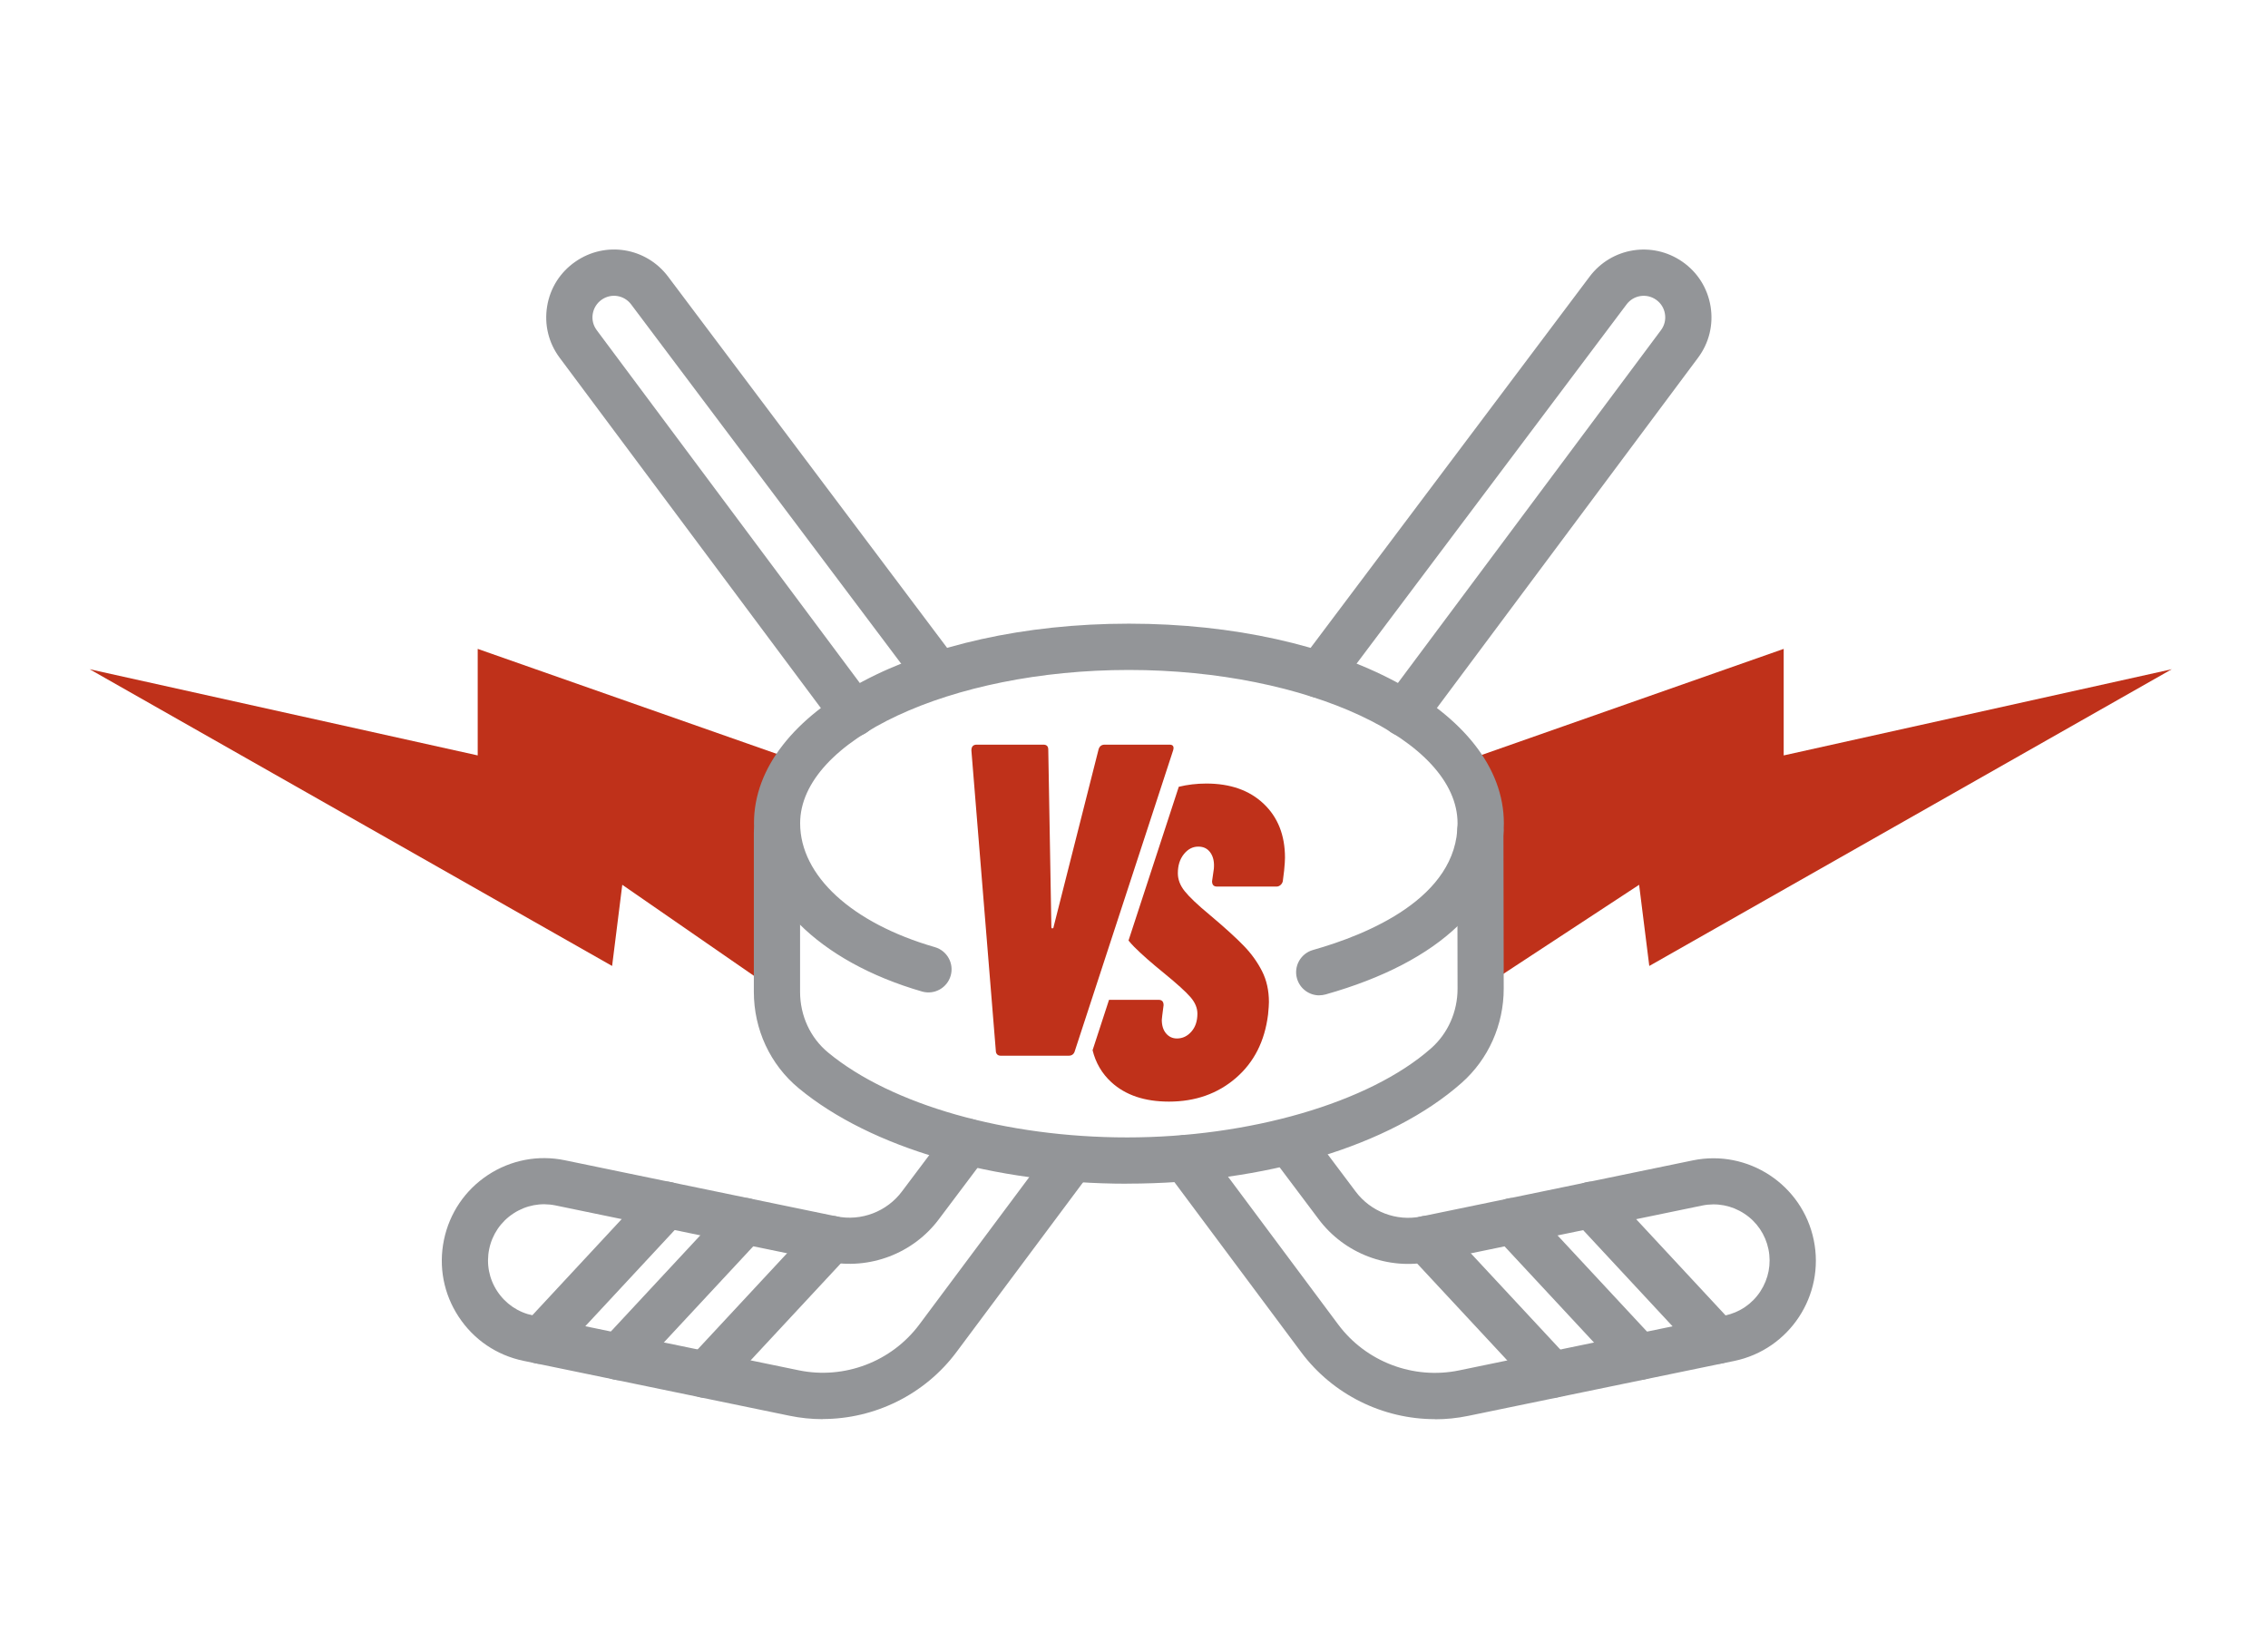 <?xml version="1.0" encoding="UTF-8"?>
<svg id="cards" xmlns="http://www.w3.org/2000/svg" viewBox="0 0 343.4 248.63">
  <defs>
    <style>
      .cls-1 {
        fill: #bf311a;
      }

      .cls-1, .cls-2 {
        stroke-width: 0px;
      }

      .cls-2 {
        fill: #939598;
      }
    </style>
  </defs>
  <polyline class="cls-1" points="220.98 115.49 270.07 98.25 270.07 114.38 328.83 101.33 249.72 146.26 248.18 133.97 224.19 149.71"/>
  <polyline class="cls-1" points="119.33 114.75 72.33 98.25 72.33 114.38 13.57 101.33 92.68 146.26 94.22 133.97 117.65 150.17"/>
  <g>
    <g>
      <path class="cls-2" d="M217.26,214.88c-7.86,0-15.45-3.7-20.25-10.14l-20.34-27.29c-1.16-1.55-.84-3.74.71-4.9,1.55-1.16,3.74-.84,4.9.71l20.34,27.29c4.21,5.65,11.38,8.37,18.29,6.95l40.25-8.31c2.22-.46,4.14-1.76,5.38-3.66s1.68-4.17,1.22-6.39c-.46-2.22-1.76-4.14-3.66-5.38-1.9-1.25-4.17-1.68-6.39-1.22l-41.1,8.49c-6.41,1.32-13.07-1.21-16.98-6.46l-7.26-9.66c-1.16-1.54-.85-3.74.7-4.9,1.55-1.16,3.74-.85,4.9.7l7.27,9.68c2.3,3.09,6.21,4.58,9.96,3.8l41.1-8.49c8.36-1.73,16.59,3.67,18.32,12.05s-3.67,16.59-12.05,18.32l-40.25,8.31c-1.68.35-3.38.52-5.06.52Z"/>
      <path class="cls-2" d="M129.26,111.52c-1.07,0-2.12-.49-2.81-1.41l-41.71-55.94c-1.68-2.25-2.35-5.01-1.9-7.78.45-2.77,1.97-5.17,4.28-6.77,4.55-3.16,10.71-2.16,14.04,2.27l42.23,56.19c1.16,1.54.85,3.74-.7,4.9-1.54,1.16-3.74.85-4.9-.7l-42.23-56.19c-1.06-1.41-3.01-1.72-4.45-.72-.73.51-1.21,1.27-1.36,2.15s.07,1.75.6,2.47l41.71,55.94c1.16,1.55.84,3.74-.71,4.9-.63.47-1.36.69-2.09.69Z"/>
      <path class="cls-2" d="M235.02,211.67c-.94,0-1.88-.38-2.56-1.12l-19.12-20.56c-1.32-1.42-1.24-3.63.18-4.95,1.42-1.32,3.63-1.24,4.95.18l19.12,20.56c1.32,1.42,1.24,3.63-.18,4.95-.67.63-1.53.94-2.38.94Z"/>
      <path class="cls-2" d="M248.15,208.96c-.94,0-1.88-.38-2.56-1.12l-19.12-20.56c-1.32-1.42-1.24-3.63.18-4.95s3.63-1.24,4.95.18l19.12,20.56c1.32,1.42,1.24,3.63-.18,4.95-.67.63-1.53.94-2.38.94Z"/>
      <path class="cls-2" d="M260.04,206.5c-.94,0-1.88-.38-2.56-1.12l-19.12-20.57c-1.32-1.42-1.24-3.63.18-4.95,1.42-1.32,3.63-1.24,4.95.18l19.12,20.57c1.32,1.42,1.24,3.63-.18,4.95-.67.63-1.53.94-2.38.94Z"/>
    </g>
    <g>
      <path class="cls-2" d="M212.59,111.51c-.73,0-1.46-.23-2.09-.69-1.55-1.16-1.87-3.35-.71-4.9l41.7-55.93c.53-.71.75-1.59.6-2.47-.14-.88-.62-1.64-1.36-2.15-1.44-1-3.4-.68-4.45.72l-43.73,58.19c-1.16,1.54-3.36,1.86-4.9.7-1.55-1.16-1.86-3.36-.7-4.9l43.73-58.19c3.32-4.42,9.49-5.42,14.04-2.27,2.31,1.6,3.82,4,4.28,6.77.45,2.77-.22,5.53-1.9,7.78l-41.7,55.93c-.69.92-1.74,1.41-2.81,1.41Z"/>
      <path class="cls-2" d="M124.58,214.88c-1.68,0-3.38-.17-5.06-.52l-40.25-8.31c-4.06-.84-7.54-3.2-9.82-6.67-2.28-3.46-3.07-7.6-2.23-11.65s3.2-7.54,6.66-9.82c3.46-2.27,7.6-3.07,11.65-2.23l41.1,8.49c3.76.78,7.66-.71,9.95-3.79l7.2-9.58c1.16-1.54,3.35-1.86,4.9-.7,1.55,1.16,1.86,3.36.7,4.9l-7.19,9.56c-3.89,5.24-10.56,7.78-16.97,6.45l-41.1-8.49c-2.22-.46-4.49-.03-6.39,1.22-1.9,1.25-3.2,3.16-3.66,5.38-.46,2.22-.03,4.5,1.22,6.39,1.25,1.9,3.16,3.2,5.39,3.66l40.25,8.31c6.9,1.43,14.07-1.3,18.28-6.95l20.18-27.06c1.15-1.55,3.35-1.87,4.9-.71,1.55,1.16,1.87,3.35.71,4.9l-20.18,27.06c-4.8,6.44-12.39,10.14-20.25,10.14Z"/>
      <path class="cls-2" d="M106.83,211.67c-.85,0-1.71-.31-2.38-.94-1.42-1.32-1.5-3.53-.18-4.95l19.12-20.56c1.32-1.42,3.53-1.5,4.95-.18,1.42,1.32,1.5,3.53.18,4.95l-19.12,20.56c-.69.74-1.63,1.12-2.56,1.12Z"/>
      <path class="cls-2" d="M93.69,208.96c-.85,0-1.71-.31-2.38-.94-1.42-1.32-1.5-3.53-.18-4.95l19.12-20.56c1.32-1.42,3.53-1.5,4.95-.18s1.5,3.53.18,4.95l-19.12,20.56c-.69.74-1.63,1.12-2.56,1.12Z"/>
      <path class="cls-2" d="M81.8,206.5c-.85,0-1.71-.31-2.38-.94-1.42-1.32-1.5-3.53-.18-4.95l19.12-20.57c1.32-1.42,3.53-1.5,4.95-.18,1.42,1.32,1.5,3.53.18,4.95l-19.12,20.57c-.69.74-1.63,1.12-2.56,1.12Z"/>
    </g>
  </g>
  <g>
    <path class="cls-2" d="M170.66,179.23c-20.2,0-38.79-5.4-49.73-14.46-4.31-3.57-6.79-8.89-6.79-14.6v-24.1c0-1.93,1.57-3.5,3.5-3.5s3.5,1.57,3.5,3.5v24.1c0,3.62,1.55,6.97,4.25,9.2,9.58,7.92,26.92,12.85,45.27,12.85s36.59-5.17,46.02-13.49c2.55-2.25,4.01-5.54,4.01-9.02l-.04-23.91c0-1.93,1.56-3.5,3.49-3.51h0c1.93,0,3.5,1.56,3.5,3.49l.04,23.91c0,5.49-2.32,10.69-6.38,14.28-10.81,9.55-29.75,15.25-50.65,15.25Z"/>
    <path class="cls-2" d="M199.75,150.71c-1.53,0-2.93-1.01-3.37-2.55-.53-1.86.56-3.79,2.42-4.32,8.18-2.31,21.89-7.87,21.89-19.18,0-12.59-22.79-23.22-49.77-23.22s-49.77,10.64-49.77,23.22c0,7.93,7.82,15.12,20.4,18.75,1.86.54,2.93,2.48,2.39,4.33-.54,1.86-2.48,2.92-4.33,2.39-15.7-4.54-25.45-14.3-25.45-25.48,0-16.95,24.94-30.22,56.77-30.22s56.77,13.28,56.77,30.22c0,11.8-9.59,21.01-26.99,25.92-.32.09-.64.13-.95.13Z"/>
  </g>
  <path class="cls-1" d="M177.09,112.75h-9.82c-.49,0-.81.25-.94.74l-6.8,26.84c0,.13-.06.21-.17.24-.01,0-.02,0-.04,0-.09,0-.13-.08-.13-.24l-.47-26.84c0-.49-.25-.74-.74-.74h-10.09c-.54,0-.81.29-.81.88l3.7,45.48c0,.23.07.4.2.54.13.13.31.2.54.2h10.29c.49,0,.81-.25.94-.74l14.87-45.48c.18-.58,0-.88-.54-.88Z"/>
  <path class="cls-1" d="M191.33,121.7c-2.15-2.04-5.05-3.06-8.68-3.06-1.47,0-2.86.17-4.17.49l-7.61,23.28c.28.35.58.67.88.98,1.12,1.12,2.62,2.44,4.51,3.97,1.97,1.61,3.31,2.83,4,3.63.7.81,1.04,1.64,1.04,2.49,0,1.12-.3,2.03-.91,2.72-.61.7-1.34,1.04-2.19,1.04-.67,0-1.22-.26-1.65-.77-.43-.51-.64-1.2-.64-2.05l.07-.67.2-1.55c0-.54-.25-.81-.74-.81h-7.52l-2.49,7.63c.47,1.91,1.41,3.53,2.85,4.85,2.13,1.95,5.03,2.93,8.71,2.93,3.99,0,7.37-1.19,10.13-3.57,2.76-2.38,4.38-5.58,4.88-9.62.09-.9.13-1.52.13-1.88,0-1.75-.35-3.31-1.04-4.68-.7-1.37-1.61-2.65-2.76-3.83-1.14-1.19-2.86-2.75-5.15-4.68-1.84-1.52-3.11-2.73-3.8-3.6-.7-.87-1.04-1.78-1.04-2.72,0-1.17.3-2.13.91-2.89.61-.76,1.33-1.14,2.19-1.14.81,0,1.42.31,1.85.94.43.63.59,1.44.5,2.42l-.27,1.88c0,.54.25.81.74.81h9.02c.22,0,.43-.08.61-.24.18-.16.29-.35.34-.57l.2-1.61c.09-.9.13-1.55.13-1.95,0-3.41-1.08-6.13-3.23-8.17Z"/>
</svg>